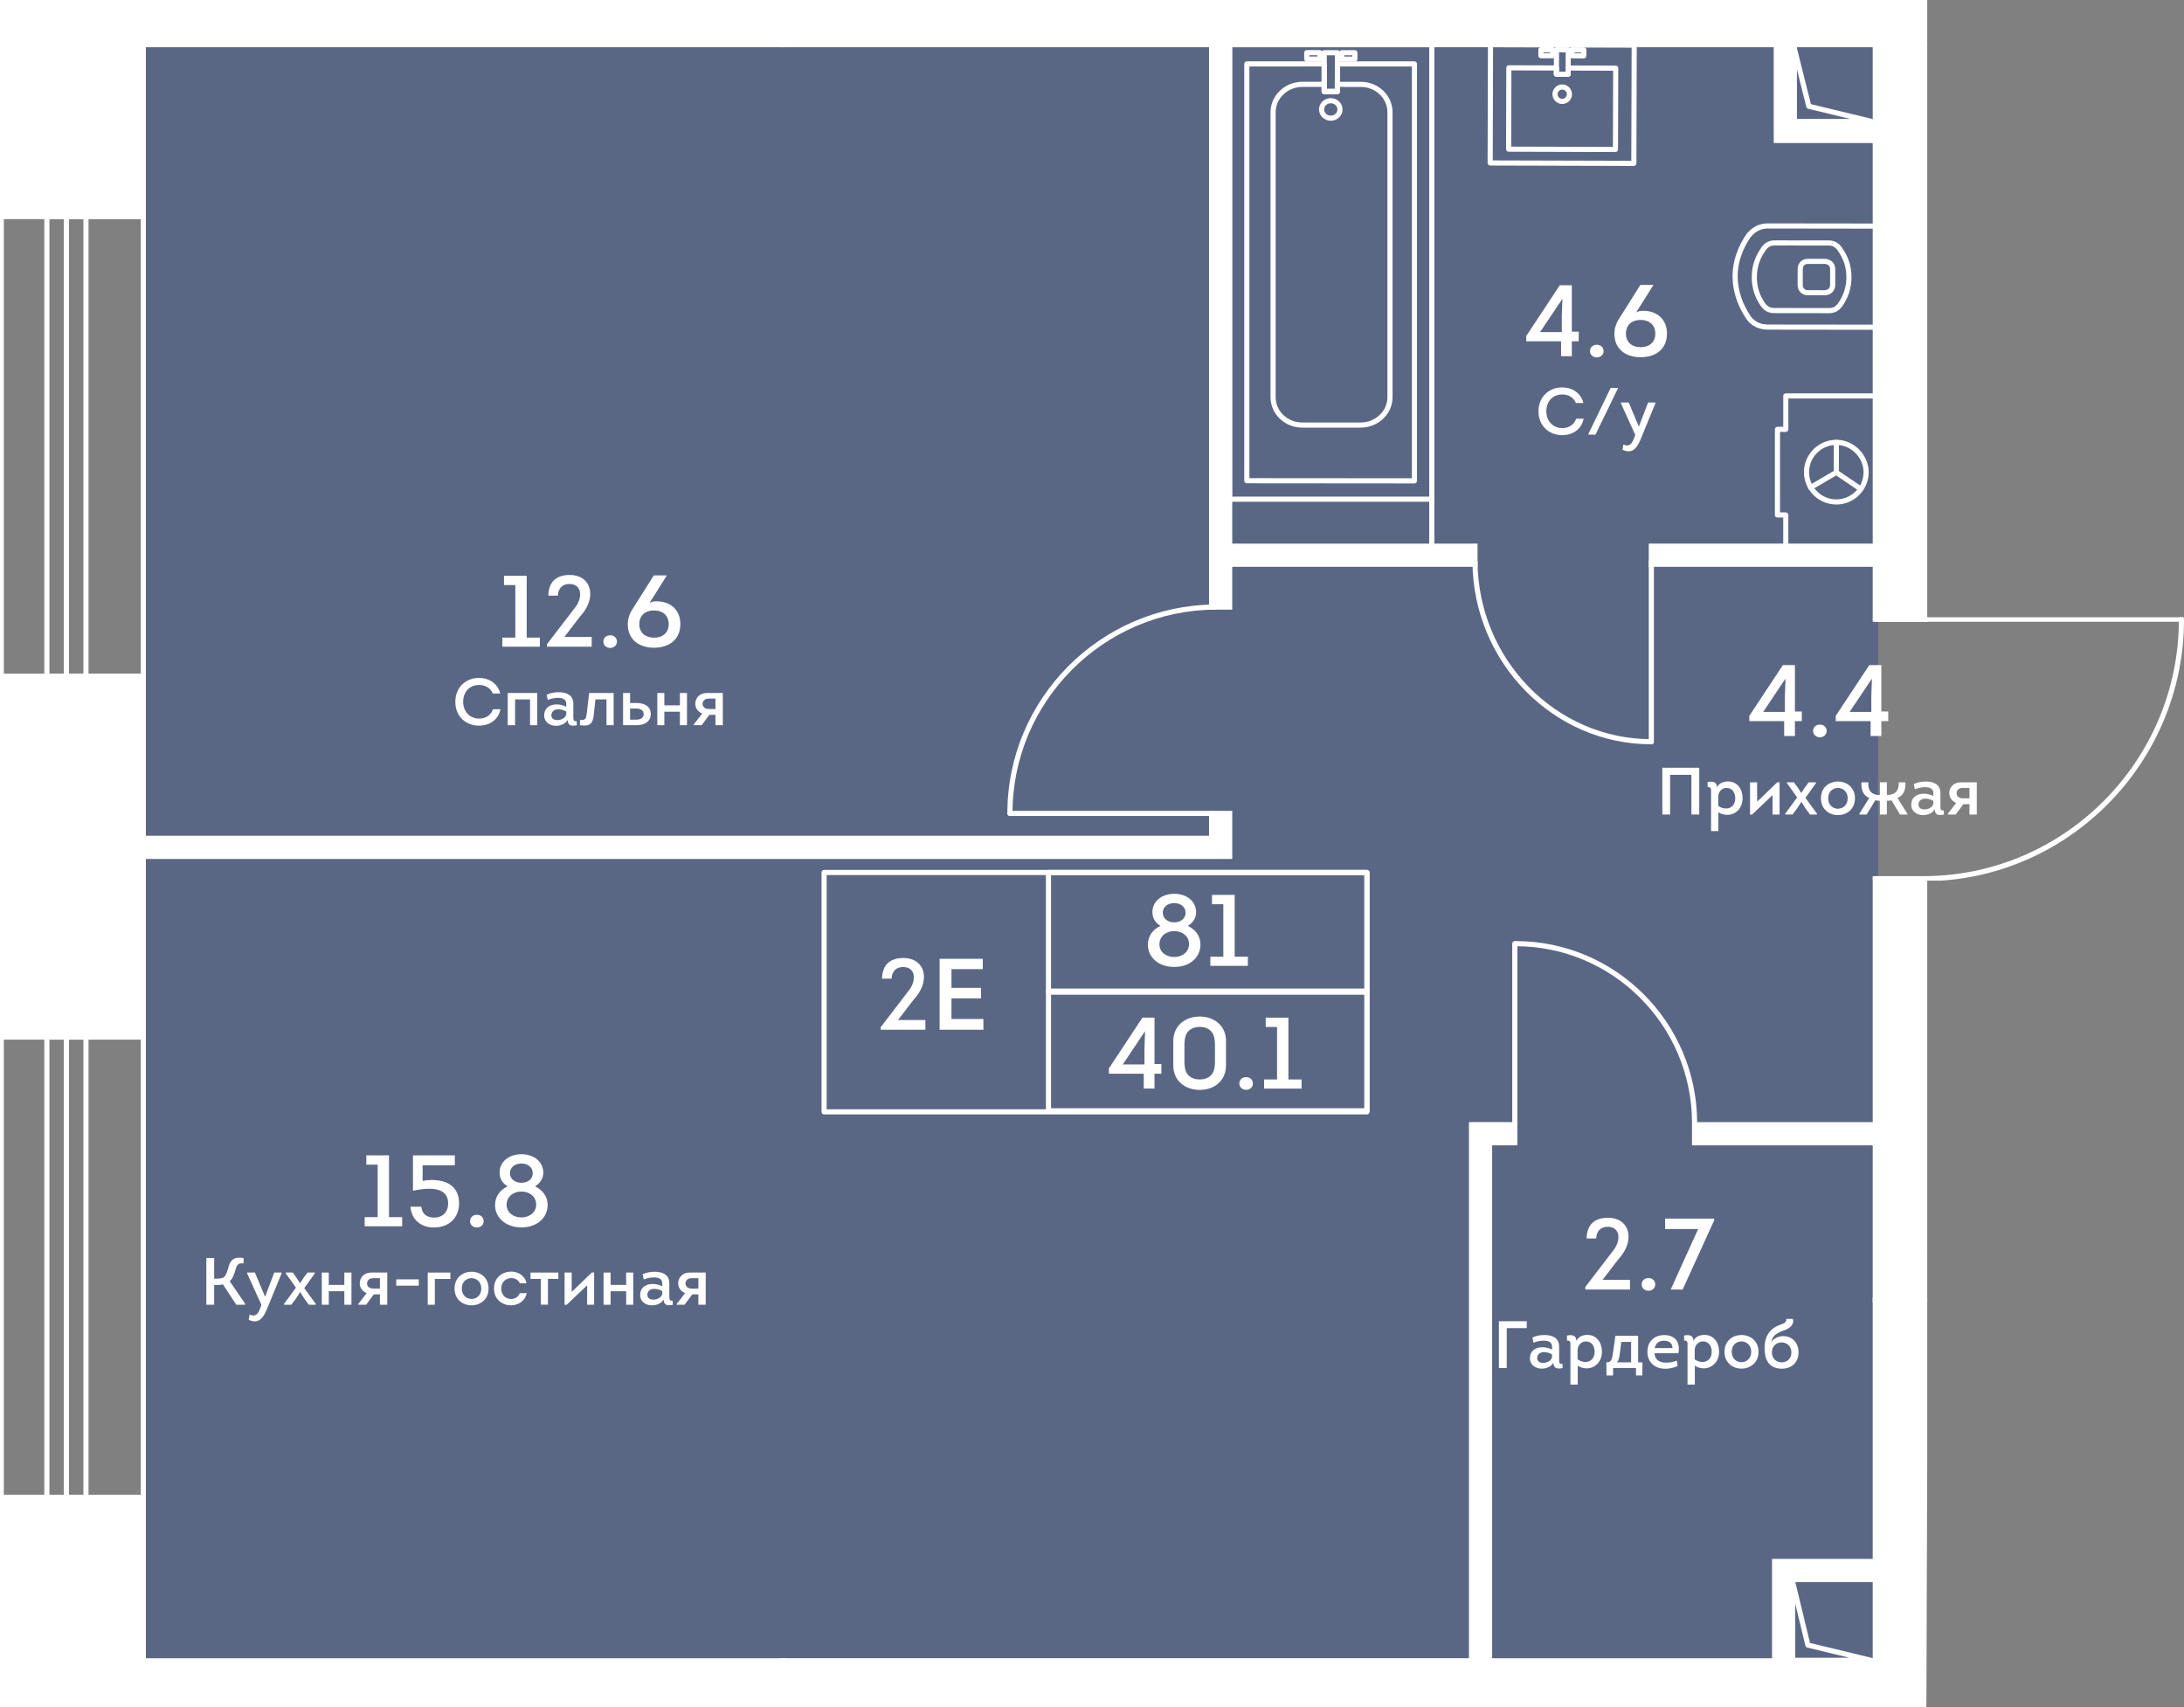<?xml version="1.0" encoding="UTF-8"?><svg xmlns="http://www.w3.org/2000/svg" xmlns:xlink="http://www.w3.org/1999/xlink" viewBox="0 0 639.712 500"><rect x="0" y="0" width="639.712" height="500" fill="#808080" stroke="none"/><defs><clipPath id="clippath"><polygon points="564.499 180.808 564.499 0 0 0 0 59.201 0 59.201 0 201.282 0 201.282 0 303.05 0 303.05 0 441.461 0 441.461 0 500 564.499 500 564.499 257.957 639.712 257.957 639.712 180.808 564.499 180.808" fill="none"/></clipPath><clipPath id="clippath-1"><rect x="-2.612" y="-2239.213" width="1820.99" height="3312.629" fill="none"/></clipPath><clipPath id="clippath-2"><rect x="-2.612" y="-2239.213" width="1820.99" height="3312.629" fill="none"/></clipPath><clipPath id="clippath-3"><rect x="-2.612" y="-2239.213" width="1820.99" height="3312.629" fill="none"/></clipPath><clipPath id="clippath-5"><rect x="-2.612" y="-2239.213" width="1820.99" height="3312.629" fill="none"/></clipPath><clipPath id="clippath-6"><rect x="-2.612" y="-2239.213" width="1820.99" height="3312.629" fill="none"/></clipPath><clipPath id="clippath-7"><rect x="-2.612" y="-2239.213" width="1820.99" height="3312.629" fill="none"/></clipPath><clipPath id="clippath-8"><rect x="-2.612" y="-2239.213" width="1820.99" height="3312.629" fill="none"/></clipPath><clipPath id="clippath-9"><rect x="-2.612" y="-2239.213" width="1820.99" height="3312.629" fill="none"/></clipPath><clipPath id="clippath-10"><rect x="-2.612" y="-2239.213" width="1820.99" height="3312.629" fill="none"/></clipPath></defs><g id="Layer_1"><polygon points="550.137 496.705 550.137 11.886 41.824 11.886 41.824 47.56 41.824 47.56 41.824 67.84 41.824 67.84 41.824 192.715 41.824 192.715 41.824 215.245 41.824 215.245 41.824 293.654 41.824 293.654 41.824 310.529 41.824 310.529 41.824 434.982 41.824 434.982 41.824 454.248 41.824 454.248 41.824 496.705 550.137 496.705" fill="#425788" opacity=".6"/></g><g id="_44"><g clip-path="url(#clippath)"><g clip-path="url(#clippath-1)"><g clip-path="url(#clippath-2)"><path d="m581.327,366.844c-.413,0-.753-.334-.753-.753v-75.049c0-.413.339-.753.753-.753s.753.339.753.753v75.049c0,.419-.339.753-.753.753" fill="#fff"/><path d="m657.213,366.844c-.413,0-.747-.329-.753-.747-.286-40.989-33.944-74.307-75.049-74.307h-.085c-.413,0-.747-.334-.747-.747,0-.445.398-.763.832-.753,41.927,0,76.258,33.987,76.555,75.797,0,.419-.334.758-.747.758h-.005Z" fill="#fff"/><path d="m616.709,515.448c-.413,0-.753-.334-.753-.753-.032-29.025,23.677-52.809,52.861-53.015h.005c.408,0,.747.334.747.747.005.413-.329.758-.742.758-28.358.196-51.399,23.306-51.367,51.51,0,.419-.334.753-.753.753" fill="#fff"/><path d="m638.969,182.125h-75.055c-.413,0-.747-.334-.747-.753,0-.413.334-.747.747-.747h75.055c.413,0,.753.334.753.747,0,.419-.339.753-.753.753" fill="#fff"/><path d="m563.916,258.127c-.413,0-.747-.329-.753-.747,0-.413.334-.753.747-.753,41.02-.286,74.355-34.045,74.307-75.251,0-.419.334-.753.753-.753.413,0,.747.334.747.753.053,42.027-33.95,76.459-75.797,76.751h-.005Z" fill="#fff"/><path d="m563.916,182.125h-14.629c-.413,0-.753-.334-.753-.753,0-.413.339-.747.753-.747h14.629c.413,0,.753.334.753.747,0,.419-.339.753-.753.753" fill="#fff"/><path d="m563.916,258.127h-14.629c-.413,0-.753-.334-.753-.753,0-.413.339-.747.753-.747h14.629c.413,0,.753.334.753.747,0,.419-.339.753-.753.753" fill="#fff"/><path d="m483.687,218.009c-.413,0-.753-.334-.753-.753v-52.793c0-.413.339-.747.753-.747s.753.334.753.747v52.793c0,.419-.339.753-.753.753" fill="#fff"/><path d="m483.628,218.009c-28.665,0-52.141-23.985-52.342-53.492,0-.413.329-.753.747-.758h.005c.408,0,.747.334.747.747.201,28.686,23.004,52.003,50.842,52.003h.058c.413,0,.753.334.753.747,0,.435-.297.753-.811.753" fill="#fff"/><path d="m355.925,239.012h-60.107c-.413,0-.747-.334-.747-.753,0-.413.334-.747.747-.747h60.107c.413,0,.753.334.753.747,0,.419-.339.753-.753.753" fill="#fff"/><path d="m295.819,239.012c-.413,0-.753-.334-.753-.753-.037-33.504,27.218-60.955,60.759-61.188h.005c.408,0,.747.334.747.747.005.413-.329.753-.742.758-32.72.228-59.307,27-59.264,59.683,0,.419-.334.753-.753.753" fill="#fff"/><path d="m443.701,329.956c-.413,0-.753-.334-.753-.753v-52.793c0-.413.339-.747.753-.747s.753.334.753.747v52.793c0,.419-.339.753-.753.753" fill="#fff"/><path d="m496.351,329.275c-.413,0-.747-.329-.753-.747-.196-28.331-23.327-51.367-51.579-51.367h-.064c-.413,0-.747-.334-.747-.747,0-.429.307-.694.811-.753,29.073,0,52.883,23.698,53.084,52.856,0,.419-.334.758-.747.758h-.005Z" fill="#fff"/><path d="m666.002,88.891c-41.699,0-75.839-33.896-76.12-75.6-.005-.413.329-.753.742-.753.392.016.753.329.758.742.281,40.883,33.748,74.111,74.62,74.111h.085c.413,0,.753.334.753.747,0,.44-.371.747-.838.753" fill="#fff"/><path d="m590.631,13.198c-.413,0-.753-.334-.753-.753V-2.178c0-.413.339-.753.753-.753s.753.339.753.753v14.624c0,.419-.339.753-.753.753" fill="#fff"/></g><g clip-path="url(#clippath-3)"><path d="m473.189,44.534h-.005l-31.299-.09c-.196,0-.387-.08-.53-.223-.138-.143-.217-.334-.217-.53l.069-23.826c0-.196.085-.387.223-.53.143-.138.329-.217.53-.217h.005l13.93.042c.413,0,.747.339.747.753l-.005,1.071,1.94.005.005-1.071c0-.196.08-.387.217-.53.143-.138.334-.217.53-.217h.005l13.924.042c.413,0,.753.339.747.753l-.069,23.82c0,.413-.334.747-.747.747m-30.547-1.59l29.799.085.064-22.315-12.424-.037-.005,1.065c0,.419-.334.753-.753.753l-3.44-.011c-.201,0-.392-.08-.535-.217-.138-.143-.217-.334-.217-.535l.005-1.071-12.43-.037-.064,22.32Z" fill="#fff"/><path d="m463.899,17.106h0l-3.445-.011c-.413,0-.747-.339-.747-.753l.005-1.76c0-.201.08-.392.223-.53.143-.138.329-.217.53-.217l3.445.011c.413,0,.747.339.747.753l-.005,1.76c0,.196-.08.387-.223.53-.138.138-.329.217-.53.217m-2.687-1.511l1.94.005v-.254l-1.94-.005v.254Z" fill="#fff"/><path d="m454.779,17.08h0l-3.445-.011c-.413,0-.747-.339-.747-.753l.005-1.76c0-.413.339-.747.753-.747l3.445.005c.196,0,.387.085.53.223.138.143.217.334.217.535l-.005,1.76c0,.196-.08.387-.223.53-.138.138-.329.217-.53.217m-2.687-1.511l1.94.005v-.254l-1.94-.005v.254Z" fill="#fff"/><path d="m457.587,30.459h-.011c-.763,0-1.479-.302-2.019-.848-.541-.541-.838-1.256-.832-2.025.005-1.574,1.288-2.857,2.862-2.857h.011c1.574.005,2.857,1.299,2.852,2.873,0,.763-.302,1.484-.843,2.019-.541.541-1.262.837-2.019.837m-1.362-2.868c0,.36.138.705.398.965.254.254.594.398.959.398h.005c.36,0,.7-.143.959-.392.254-.26.398-.599.403-.965,0-.747-.61-1.357-1.357-1.362h-.005c-.747,0-1.357.61-1.362,1.357" fill="#fff"/><path d="m478.571,48.603h-.005l-42.086-.117c-.196,0-.387-.08-.53-.223-.138-.143-.217-.334-.217-.53l.101-34.649c0-.419.339-.753.753-.753l42.086.122c.201,0,.392.08.53.217.143.143.217.334.217.535l-.101,34.649c0,.413-.334.747-.747.747m-41.333-1.617l40.586.111.095-33.144-40.586-.117-.095,33.149Z" fill="#fff"/><path d="m459.324,22.494h-.005l-3.44-.011c-.196,0-.387-.08-.53-.217-.138-.143-.217-.334-.217-.535l.021-7.161c0-.201.08-.392.223-.53s.329-.217.53-.217l3.445.011c.196,0,.387.08.53.217.138.143.217.334.217.535l-.026,7.161c0,.413-.334.747-.747.747m-2.687-1.511l1.94.005.016-5.656-1.94-.005-.016,5.655Z" fill="#fff"/><path d="m534.818,86.495l-5.311-.005c-.822,0-1.574-.297-2.11-.837-.557-.551-.859-1.331-.859-2.194l.005-4.627c0-.859.307-1.638.859-2.189.541-.541,1.293-.832,2.115-.832h.005l5.306.005c.117,0,.302.053.429.111,1.383.292,2.311,1.452,2.306,2.915l-.005,4.633c-.005,1.458-.922,2.613-2.3,2.91-.095.053-.244.111-.44.111m-5.301-9.186c-.429,0-.79.138-1.05.398-.276.27-.419.663-.419,1.124l-.005,4.633c0,.461.143.853.413,1.124.26.265.62.403,1.05.403l5.157.005c.037-.016.074-.032.122-.048.827-.148,1.267-.694,1.267-1.474l.005-4.633c0-.779-.435-1.331-1.171-1.458-.053-.011-.133-.037-.201-.069l-5.168-.005Zm7.288,6.164h.016-.016Z" fill="#fff"/><path d="m552.641,96.6h0l-34.882-.042c-2.497-.005-4.664-1.05-6.037-2.868-2.714-3.88-4.171-8.173-4.24-12.461v-.429c.005-4.219,1.474-8.539,4.256-12.493.074-.106.175-.185.286-.244,1.463-1.696,3.498-2.629,5.767-2.629h.005l34.882.043c.419,0,.753.339.753.753l-.037,29.619c0,.201-.08.392-.223.535-.138.138-.329.217-.53.217m-43.66-15.668c.005,4.076,1.373,8.184,3.954,11.878,1.071,1.415,2.804,2.242,4.733,2.247l34.225.037.032-28.114-34.13-.048h-.005c-1.892,0-3.588.811-4.765,2.279-.064.069-.133.133-.212.18-2.502,3.641-3.827,7.58-3.832,11.407v.133Z" fill="#fff"/><path d="m535.766,91.738h-.016l-16.113-.021c-1.542,0-2.762-.61-3.721-1.861-1.876-2.576-2.82-5.491-2.814-8.682.005-3.143.928-6.021,2.751-8.555.016-.058.026-.117.048-.154.032-.069.074-.138.127-.191.048-.058.101-.095.148-.133.928-1.161,2.12-1.733,3.626-1.733h.011l15.822.016c1.5.005,2.693.578,3.636,1.754.048.026.09.058.122.095.064.058.111.138.148.217.021.037.037.101.053.159,1.813,2.534,2.73,5.412,2.724,8.56-.005,3.196-.954,6.106-2.825,8.656-.975,1.262-2.194,1.871-3.726,1.871m-21.165-10.564c-.005,2.868.843,5.486,2.518,7.781.668.864,1.447,1.256,2.518,1.256l16.119.021h.011c1.071,0,1.85-.392,2.523-1.267,1.67-2.274,2.523-4.887,2.528-7.755.005-2.878-.848-5.497-2.523-7.792-.026-.037-.058-.101-.085-.164-.011-.005-.016-.016-.021-.021-.694-.912-1.479-1.304-2.56-1.309l-15.817-.016h-.011c-1.076,0-1.855.392-2.528,1.272-.005.011-.016.016-.021.026-.026.058-.058.127-.111.196-1.68,2.29-2.534,4.903-2.539,7.771m23.969-7.68h.005-.005Zm.933-.965c0,.005.005.005.011.011-.005-.005-.011-.005-.011-.011" fill="#fff"/><path d="m544.966,143.948c-.143,0-.291-.042-.424-.127l-7.087-4.829c-.344-.233-.435-.7-.201-1.039.233-.339.7-.435,1.044-.201l7.092,4.823c.344.233.429.705.196,1.044-.143.217-.382.329-.62.329" fill="#fff"/><path d="m537.875,139.123h0c-.419,0-.753-.334-.753-.753l.021-8.804c0-.413.334-.747.747-.747h.005c.413,0,.753.339.747.753l-.016,8.804c0,.413-.339.747-.753.747" fill="#fff"/><path d="m530.32,143.546c-.254,0-.509-.133-.647-.371-.212-.36-.09-.816.265-1.028l7.559-4.421c.35-.212.811-.095,1.023.265.212.36.09.816-.265,1.028l-7.553,4.421c-.122.074-.254.106-.382.106" fill="#fff"/><path d="m537.875,147.776h-.021c-5.226-.005-9.472-4.272-9.461-9.498.005-2.528.997-4.903,2.799-6.689,1.792-1.786,4.161-2.767,6.684-2.767h.021c2.502.005,4.882,1.028,6.7,2.883,1.76,1.797,2.767,4.209,2.761,6.615-.011,5.221-4.267,9.456-9.482,9.456m0-17.454c-4.394,0-7.967,3.567-7.977,7.961-.011,4.399,3.562,7.982,7.961,7.993h.016c4.394,0,7.967-3.567,7.977-7.961.005-2.014-.843-4.039-2.332-5.56-1.532-1.564-3.53-2.428-5.629-2.433h-.016Z" fill="#fff"/><path d="m552.672,161.142h0l-29.603-.005c-.196,0-.387-.074-.53-.217-.143-.143-.217-.334-.217-.53v-8.799h-1.691c-.201,0-.392-.08-.53-.223-.143-.138-.223-.329-.223-.53l.005-25.076c0-.413.339-.747.753-.747h1.691v-9.059c0-.196.074-.387.217-.53.143-.143.334-.217.53-.217h29.603c.201,0,.392.08.53.223.143.138.223.329.223.53l-.005,44.428c0,.413-.339.753-.753.753m-28.85-1.505h28.103l.005-42.928h-28.103v9.053c0,.419-.334.753-.753.753h-1.686l-.005,23.576h1.691c.196,0,.392.074.53.217.143.143.217.334.217.53v8.799Z" fill="#fff"/><path d="m419.384,146.964h-59.259c-.413,0-.753-.334-.753-.747V13.085c0-.413.339-.753.753-.753h59.259c.413,0,.747.339.747.753v133.132c0,.413-.334.747-.747.747m-58.507-1.5h57.754V13.838h-57.754v131.626Z" fill="#fff"/><path d="m389.8,35.368h-.005c-.949,0-1.829-.36-2.486-1.018-.62-.62-.959-1.436-.959-2.295s.344-1.675.965-2.295c.652-.652,1.537-1.012,2.481-1.012h.005c1.898,0,3.445,1.484,3.445,3.313-.005,1.829-1.548,3.308-3.445,3.308m-.005-5.12c-.546,0-1.05.207-1.421.578-.334.334-.519.774-.519,1.23,0,.461.18.896.519,1.235.371.371.875.578,1.421.578,1.071,0,1.945-.811,1.945-1.808s-.869-1.813-1.94-1.813h-.005Zm2.698,1.813h.016-.016Z" fill="#fff"/><path d="m396.861,18.066h0l-3.864-.005c-.413,0-.747-.334-.747-.747v-1.876c0-.202.074-.392.217-.53.143-.143.334-.223.53-.223h3.869c.196,0,.392.08.53.223.143.138.217.329.217.53v1.876c0,.419-.334.753-.753.753m-3.111-1.505h2.364v-.371l-2.364-.005v.376Z" fill="#fff"/><path d="m386.618,18.055h0l-3.864-.005c-.201,0-.392-.074-.53-.217-.143-.143-.223-.334-.223-.53l.005-1.876c0-.419.334-.753.747-.753l3.864.005c.201,0,.392.08.535.217.138.143.217.334.217.535v1.871c0,.419-.339.753-.753.753m-3.111-1.505h2.359v-.371h-2.359v.371Z" fill="#fff"/><path d="m398.505,125.261h-17.046c-2.491,0-4.829-.928-6.583-2.613-1.76-1.686-2.73-3.933-2.73-6.324V32.874c.005-4.924,4.214-8.926,9.387-8.926h.011l6.329.005c.196,0,.387.08.53.223.143.138.217.329.217.53v1.341l2.364.005v-1.346c0-.196.08-.387.223-.53.138-.143.329-.217.53-.217l6.843.005c2.486,0,4.823.922,6.578,2.597,1.76,1.68,2.73,3.922,2.73,6.313v83.482c0,2.39-.986,4.633-2.777,6.318-1.77,1.664-4.119,2.587-6.604,2.587m-16.972-99.813c-4.341,0-7.877,3.334-7.882,7.426v83.45c0,1.982.8,3.843,2.263,5.242,1.474,1.41,3.44,2.189,5.544,2.189h17.046c2.104,0,4.081-.774,5.571-2.179,1.489-1.394,2.306-3.255,2.306-5.221V32.874c.005-1.977-.8-3.832-2.263-5.226-1.468-1.405-3.44-2.184-5.539-2.184l-6.096-.005v1.341c0,.202-.074.392-.217.53-.143.143-.334.223-.53.223l-3.869-.005c-.196,0-.392-.074-.53-.217-.143-.138-.217-.334-.217-.53v-1.346l-5.576-.005h-.011Zm-8.634,90.876h.016-.016Z" fill="#fff"/><path d="m414.302,141.603h0l-49.098-.042c-.413,0-.747-.334-.747-.747V18.722c0-.413.334-.753.747-.753h22.67c.201,0,.392.074.53.217.143.143.223.334.223.53l-.005,7.33,2.364.005.005-7.331c0-.413.334-.747.747-.747l22.564-.005c.201,0,.392.08.53.223.143.138.223.329.223.53v122.128c0,.202-.08.392-.223.535-.138.138-.329.217-.53.217m-48.346-1.542l47.593.037V19.475h-21.059l-.005,7.325c0,.202-.08.392-.223.53-.138.143-.329.223-.53.223l-3.864-.005c-.201,0-.392-.074-.53-.217-.143-.138-.223-.334-.223-.53l.005-7.33-21.165.005v120.585Z" fill="#fff"/><path d="m391.732,27.554h0l-3.864-.005c-.201,0-.392-.074-.53-.217-.143-.143-.223-.334-.223-.53l.011-11.37c0-.419.339-.753.753-.753h3.864c.196,0,.392.08.53.223.143.138.217.329.217.53l-.005,11.37c0,.413-.339.753-.753.753m-3.111-1.505h2.359l.011-9.864-2.364-.005-.005,9.87Z" fill="#fff"/><path d="m419.383,163.374c-.413,0-.753-.334-.753-.753v-16.405c0-.413.339-.753.753-.753s.753.339.753.753v16.405c0,.419-.339.753-.753.753" fill="#fff"/></g><g clip-path="url(#clippath-5)"><path d="m41.986,198.925H.372c-.419,0-.753-.334-.753-.747V63.333c0-.413.334-.753.753-.753h41.614c.413,0,.747.339.747.753v134.844c0,.413-.334.747-.747.747m-40.867-1.5h40.114V64.081H1.119v133.344Z" fill="#fff"/><path d="m19.454,198.925h-5.724c-.419,0-.753-.334-.753-.747V63.333c0-.413.334-.753.753-.753h5.724c.413,0,.747.339.747.753v134.844c0,.413-.334.747-.747.747m-4.977-1.5h4.224V64.081h-4.224v133.344Z" fill="#fff"/><path d="m25.178,198.925h-5.724c-.413,0-.753-.334-.753-.747V63.333c0-.413.339-.753.753-.753h5.724c.413,0,.747.339.747.753v134.844c0,.413-.334.747-.747.747m-4.977-1.5h4.224V64.081h-4.224v133.344Z" fill="#fff"/><path d="m41.986,439.359H.372c-.419,0-.753-.339-.753-.753v-134.844c0-.413.334-.753.753-.753h41.614c.413,0,.747.339.747.753v134.844c0,.413-.334.753-.747.753m-40.867-1.5h40.114v-133.344H1.119v133.344Z" fill="#fff"/><path d="m19.454,439.359h-5.724c-.419,0-.753-.339-.753-.753v-134.844c0-.413.334-.753.753-.753h5.724c.413,0,.747.339.747.753v134.844c0,.413-.334.753-.747.753m-4.977-1.5h4.224v-133.344h-4.224v133.344Z" fill="#fff"/><path d="m25.178,439.359h-5.724c-.413,0-.753-.339-.753-.753v-134.844c0-.413.339-.753.753-.753h5.724c.413,0,.747.339.747.753v134.844c0,.413-.334.753-.747.753m-4.977-1.5h4.224v-133.344h-4.224v133.344Z" fill="#fff"/><path d="m547.988,487.061h-22.898c-.413,0-.747-.334-.747-.747v-22.903c0-.382.286-.7.663-.742.376-.069.726.201.816.567l4.346,18.006,17.995,4.341c.371.09.62.44.572.816-.042.376-.366.663-.747.663m-22.145-1.5h15.832l-12.308-2.974c-.276-.064-.488-.276-.551-.551l-2.974-12.308v15.832Z" fill="#fff"/><path d="m548.262,36.333h-22.903c-.413,0-.747-.334-.747-.747V13.324c0-.382.281-.7.657-.747.36-.074.732.191.822.567l4.341,17.364,18.006,4.346c.371.09.615.44.567.816-.042.376-.366.663-.742.663m-22.151-1.5h15.832l-12.302-2.974c-.276-.064-.488-.276-.556-.546l-2.974-11.889v15.408Z" fill="#fff"/></g><rect x="229.352" y="-2.18" width="319.936" height="15.265" fill="#fff"/><rect x="229.347" y="486.459" width="334.152" height="15.265" fill="#fff"/><rect x="540.876" y="-150.482" width="5.301" height="150.787" fill="#fff"/><polygon points="558.453 41.14 520.284 41.14 520.284 10.418 525.585 10.418 525.585 35.839 558.453 35.839 558.453 41.14" fill="#fff"/><rect x="357.199" y="159.971" width="74.837" height="5.301" fill="#fff"/><rect x="483.689" y="159.971" width="68.673" height="5.301" fill="#fff"/><polygon points="360.188 250.85 31.813 250.85 31.813 245.549 354.887 245.549 354.887 238.261 360.188 238.261 360.188 250.85" fill="#fff"/><rect x="354.888" y="8.389" width="5.301" height="169.435" fill="#fff"/><polygon points="436.312 490.038 431.011 490.038 431.011 329.434 443.7 329.434 443.7 334.735 436.312 334.735 436.312 490.038" fill="#fff"/><rect x="496.347" y="329.433" width="57.033" height="5.301" fill="#fff"/><rect x="368.304" y="497.489" width="5.301" height="149.42" fill="#fff"/><rect x="558.198" y="489.469" width="5.301" height="177.481" fill="#fff"/><g clip-path="url(#clippath-6)"><polygon points="525.092 488.196 519.791 488.196 519.791 457.373 551.679 457.373 551.679 462.674 525.092 462.674 525.092 488.196" fill="#fff"/><polygon points="560.151 528.979 513.65 528.979 513.65 496.667 518.95 496.667 518.95 523.678 560.151 523.678 560.151 528.979" fill="#fff"/><polygon points="549.286 489.471 549.286 380.727 563.915 380.727 563.502 489.471 549.286 489.471" fill="#fff"/><path d="m360.936,178.576h-6.801V13.838h-125.536V-2.933h281.126v-27.594h30.403v-120.707h6.801V-2.933h3.106V13.838h-23.698v21.25h32.868v6.806h-39.669V13.838h-158.6v145.386h71.853v6.801h-71.853v12.552Zm-5.301-1.505h3.8v-12.546h71.848v-3.8h-71.848V12.332h161.601v28.055h36.663v-3.795h-32.863V12.332h23.698V-1.428h-3.106v-148.307h-3.8V-29.027h-30.403V-1.428H230.099v13.76h125.536v164.738ZM541.629-1.428h-26.603v-23.799h26.603V-1.428Zm-25.103-1.505h23.598v-20.794h-23.598V-2.933Z" fill="#fff"/><path d="m553.115,166.025h-70.178v-6.801h70.178v6.801Zm-68.678-1.5h67.173v-3.8h-67.173v3.8Z" fill="#fff"/><path d="m360.938,251.6H31.063v-6.801h323.074v-7.288h6.801v14.089Zm-328.374-1.5h326.874v-11.088h-3.8v7.288H32.563v3.8Z" fill="#fff"/><path d="m554.127,335.486h-58.528v-6.801h58.528v6.801Zm-57.028-1.505h55.528v-3.8h-55.528v3.8Z" fill="#fff"/><path d="m274.369,667.936h-6.801v-25.485h99.983v-139.975h-138.952v-16.765h201.661v-157.031h14.189v6.806h-7.389v150.226h81.982v-29.089h29.492v-76.645h16.135l-.419,121.746v165.979h-6.801v-18.451h-69.998v-6.801h69.998v-112.72h-44.556v-27.255h-138.538v139.975h62.461v6.801h-162.448v18.684Zm-5.301-1.5h3.8v-18.684h162.449v-3.8h-62.466v-142.975h141.549v27.25h44.55v115.725h-69.998v3.8h69.998v18.451h3.8v-176.733l.413-107.992h-13.129v76.645h-29.492v29.089h-84.982v-153.231h7.389v-3.795h-11.189v157.026h-201.661v13.765h138.957v142.975h-99.988v22.485Zm289.882-142.005h-40.75v-23.455h40.75v23.455Zm-39.25-1.505h37.75v-20.449h-37.75v20.449Zm30.334-35.715h-25.697v-25.288h25.697v25.288Zm-24.191-1.5h22.691v-22.288h-22.691v22.288Z" fill="#fff"/></g><rect x="19.454" y="198.177" width="22.532" height="101.769" fill="#fff"/><path d="m42.733,300.699h-24.032v-103.269h24.032v103.269Zm-22.532-1.505h21.032v-100.269h-21.032v100.269Z" fill="#fff"/><polygon points="41.984 438.606 19.452 438.606 19.452 540.375 41.984 540.375 41.984 501.724 229.35 501.724 229.35 486.459 41.984 486.459 41.984 438.606" fill="#fff"/><path d="m42.734,541.127h-24.032v-103.269h24.032v47.853h187.366v16.765H42.734v38.651Zm-22.532-1.5h21.032v-38.651h187.366v-13.765H41.234v-47.853h-21.032v100.269Z" fill="#fff"/><g clip-path="url(#clippath-7)"><polygon points="41.984 -42.252 19.452 -42.252 19.452 63.334 41.984 63.334 41.984 13.085 229.35 13.085 229.35 -2.18 41.984 -2.18 41.984 -42.252" fill="#fff"/><path d="m42.734,64.082h-24.032V-43.003h24.032V-2.931h187.366V13.834H42.734v50.248Zm-22.532-1.5h21.032V12.334h187.366V-1.431H41.234v-40.072h-21.032V62.582Z" fill="#fff"/><polygon points="563.915 257.377 549.286 257.377 549.286 380.724 581.327 380.724 581.327 366.095 563.915 366.095 563.915 257.377" fill="#fff"/><path d="m582.077,381.476h-33.541v-124.847h16.129v108.713h17.412v16.135Zm-32.041-1.5h30.541v-13.134h-17.412v-108.712h-13.129v121.847Z" fill="#fff"/><polygon points="590.629 -2.18 549.286 -2.18 549.286 181.375 563.915 181.375 563.915 13.085 590.629 13.085 590.629 -2.18" fill="#fff"/><path d="m564.665,182.124h-16.129V-2.931h42.844V13.834h-26.714v168.29Zm-14.629-1.5h13.129V12.334h26.714V-1.431h-39.844v182.055Z" fill="#fff"/><rect x=".372" y="-42.252" width="41.614" height="105.585" fill="#fff"/><path d="m42.733,64.086H-.381V-42.999h43.114v107.085Zm-41.614-1.505h40.114V-41.504H1.119V62.581Z" fill="#fff"/><rect x=".372" y="198.177" width="41.614" height="105.585" fill="#fff"/><path d="m42.733,304.51H-.381v-107.085h43.114v107.085Zm-41.614-1.5h40.114v-104.085H1.119v104.085Z" fill="#fff"/><rect x=".372" y="438.606" width="41.614" height="105.585" fill="#fff"/><path d="m42.733,544.944H-.381v-107.085h43.114v107.085Zm-41.614-1.5h40.114v-104.085H1.119v104.085Z" fill="#fff"/><rect x="-2.612" y="33.047" width="7.537" height="24.138" fill="#fff"/><rect x="-2.612" y="205.969" width="7.537" height="24.138" fill="#fff"/><rect x="-2.612" y="272.537" width="7.537" height="24.138" fill="#fff"/><rect x="-2.612" y="446.324" width="7.537" height="24.138" fill="#fff"/><rect x=".372" y="-42.252" width="41.614" height="105.585" fill="#fff"/><path d="m41.986,64.086H.372c-.419,0-.753-.339-.753-.753V-42.252c0-.413.334-.753.753-.753h41.614c.413,0,.747.339.747.753V63.333c0,.413-.334.753-.747.753m-40.867-1.505h40.114V-41.504H1.119V62.581Z" fill="#fff"/><rect x=".372" y="198.177" width="41.614" height="105.585" fill="#fff"/><path d="m41.986,304.51H.372c-.419,0-.753-.334-.753-.747v-105.585c0-.413.334-.753.753-.753h41.614c.413,0,.747.339.747.753v105.585c0,.413-.334.747-.747.747m-40.867-1.5h40.114v-104.085H1.119v104.085Z" fill="#fff"/><rect x=".372" y="438.606" width="41.614" height="105.585" fill="#fff"/><path d="m41.986,544.944H.372c-.419,0-.753-.339-.753-.753v-105.585c0-.413.334-.747.753-.747h41.614c.413,0,.747.334.747.747v105.585c0,.413-.334.753-.747.753m-40.867-1.5h40.114v-104.085H1.119v104.085Z" fill="#fff"/></g><g clip-path="url(#clippath-8)"><path d="m525.745,215.594h-3.148v-4.362h-10.209v-1.542l9.827-14.873h3.53v13.596h2.019v2.82h-2.019v4.362Zm-2.82-16.739l-6.472,9.673h6.355v-4.601l.175-5.072h-.058Z" fill="#fff"/><path d="m531.068,214.109c0-1.161.89-1.871,1.988-1.871s1.988.71,1.988,1.871c0,1.097-.89,1.845-1.988,1.845s-1.988-.747-1.988-1.845" fill="#fff"/><path d="m551.062,215.594h-3.148v-4.362h-10.209v-1.542l9.827-14.873h3.53v13.596h2.019v2.82h-2.019v4.362Zm-2.82-16.739l-6.472,9.673h6.355v-4.601l.175-5.072h-.058Z" fill="#fff"/></g><g clip-path="url(#clippath-9)"><polygon points="497.72 224.88 497.72 238.582 495.43 238.582 495.43 226.958 489.186 226.958 489.186 238.582 486.918 238.582 486.918 224.88 497.72 224.88" fill="#fff"/><path d="m506.158,228.895c2.777,0,4.267,2.332,4.267,4.913,0,3.032-2.189,4.993-4.717,4.871-.779-.037-1.606-.276-2.39-.747v5.507h-2.131v-11.274c0-1.097.101-1.627-.997-1.627l-.021-1.463c1.564-.318,2.762-.064,2.762,1.601.546-1.314,1.876-1.781,3.228-1.781m-2.878,7.161c.784.551,1.648.806,2.412.769,1.426-.058,2.581-1.097,2.581-3.016,0-1.569-.843-3.016-2.544-3.016-1.468,0-2.449,1.214-2.449,2.624v2.64Z" fill="#fff"/><polygon points="513.186 238.603 512.598 238.603 512.598 229.152 514.676 229.152 514.676 234.823 520.586 229.131 521.248 229.131 521.248 238.582 519.192 238.582 519.192 232.889 513.186 238.603" fill="#fff"/><polygon points="527.613 234.902 526.457 236.704 525.053 238.581 522.895 238.581 522.895 238.347 526.399 233.572 523.425 229.384 523.425 229.151 525.461 229.151 526.537 230.635 527.576 232.241 527.634 232.241 528.652 230.678 529.765 229.151 531.917 229.151 531.917 229.384 528.826 233.709 532.213 238.347 532.213 238.581 530.157 238.581 528.768 236.667 527.671 234.902 527.613 234.902" fill="#fff"/><path d="m538.347,238.755c-2.486,0-4.972-1.638-4.972-4.929,0-3.244,2.428-4.871,4.892-4.913,2.523-.037,5.067,1.606,5.067,4.913,0,3.292-2.507,4.929-4.988,4.929m.037-1.876c1.41-.016,2.82-1.034,2.82-3.053,0-2.057-1.489-3.069-2.937-3.032-1.41.037-2.777,1.039-2.777,3.032,0,2.057,1.447,3.074,2.894,3.053" fill="#fff"/><path d="m556.16,229.151h1.94c.095,2.014-.355,3.737-2.311,4.596l2.894,4.601v.233h-2.152l-2.502-4.166c-.313.08-.668.138-1.352.138v4.028h-2.041v-4.028c-.721,0-1.034-.058-1.346-.138l-2.523,4.166h-2.136v-.233l2.878-4.601c-1.94-.859-2.369-2.581-2.274-4.596h1.998c-.095,2.152.668,3.716,3.403,3.716v-3.737h2.041v3.737c2.698,0,3.583-1.564,3.482-3.716" fill="#fff"/><path d="m563.223,238.758c-1.723,0-3.387-1.092-3.387-2.937-.058-2.247,1.59-3.329,3.663-3.329.922,0,1.956.239,2.799.705v-.938c0-2.481-4.246-1.659-5.422-1.076l-.313-1.526c.959-.493,2.232-.742,3.482-.742,2.29,0,4.325.8,4.325,3.403v3.721c0,.88-.037,1.452.981,1.352l.037,1.214c-1.484.254-2.64.254-2.698-1.606-.625,1.251-2.136,1.76-3.466,1.76m3.074-4.187c-.705-.408-1.606-.663-2.449-.647-1.034.021-1.919.625-1.919,1.781,0,.944.864,1.373,1.723,1.373,1.118,0,2.428-.53,2.645-1.728v-.779Z" fill="#fff"/><path d="m572.995,235.161c-1.177-.413-2.035-1.548-2.035-2.841,0-1.717,1.288-3.154,3.329-3.17h4.733v9.435h-2.152v-3.037h-1.781l-2.269,3.037h-2.29v-.233l2.465-3.191Zm3.875-1.315v-3.053h-1.977c-1.076,0-1.797.647-1.797,1.569,0,.88.742,1.484,1.797,1.484h1.977Z" fill="#fff"/><path d="m460.401,104.336h-3.148v-4.362h-10.209v-1.542l9.827-14.873h3.53v13.596h2.019v2.82h-2.019v4.362Zm-2.82-16.739l-6.472,9.673h6.355v-4.596l.175-5.078h-.058Z" fill="#fff"/><path d="m465.723,102.854c0-1.161.89-1.871,1.988-1.871s1.988.71,1.988,1.871c0,1.097-.89,1.839-1.988,1.839s-1.988-.742-1.988-1.839" fill="#fff"/><path d="m484.322,83.442l-5.078,8.073c.599-.329,1.219-.477,1.871-.477,4.097-.085,7.156,2.375,7.156,6.679,0,4.633-3.413,6.917-7.718,6.917-4.272,0-7.686-2.284-7.686-6.917,0-1.511.53-3.085,1.336-4.304l6.292-9.97h3.827Zm.535,14.274c0-2.581-1.813-4.007-4.304-4.007-2.523,0-4.304,1.426-4.304,4.007s1.813,3.975,4.304,3.975c2.523,0,4.304-1.394,4.304-3.975" fill="#fff"/><path d="m457.604,113.47c2.682,0,5.46,1.49,6.186,4.58h-2.194c-.684-1.707-2.21-2.486-4.007-2.507-2.804,0-4.659,2.035-4.659,4.956,0,2.719,1.855,4.892,4.659,4.892,1.876,0,3.461-.922,4.071-2.74h2.21c-.689,3.345-3.504,4.813-6.281,4.813-3.721,0-6.949-2.566-6.949-6.965,0-4.426,3.228-7.028,6.965-7.028" fill="#fff"/><polygon points="471.774 113.625 473.969 113.625 467.333 127.306 465.159 127.306 471.774 113.625" fill="#fff"/><path d="m480.784,128.129c-1.134,2.799-2.406,5.051-5.523,3.62l.239-1.542c1.68.742,2.465-.101,3.032-1.664l.451-1.155-4.209-9.26v-.233h2.29l2.942,7.007h.053l2.682-7.007h2.136v.233l-4.092,10.002Z" fill="#fff"/><path d="m467.519,362.755h-2.788c.09-3.949,2.194-6.027,6.26-6.058,6.117,0,7.839,5.968,3.949,11.073-1.097,1.251-2.433,3.117-5.523,7.097h8.02v2.846h-13.092v-.737l8.163-10.659c2.226-2.703,2.343-6.976-1.633-6.976-2.019,0-3.239,1.277-3.355,3.413" fill="#fff"/><path d="m480.858,376.233c0-1.161.89-1.876,1.988-1.876s1.988.716,1.988,1.876c0,1.097-.89,1.839-1.988,1.839s-1.988-.742-1.988-1.839" fill="#fff"/><polygon points="502.099 357.444 492.865 377.713 489.367 377.713 497.408 359.993 487.735 359.993 487.735 356.935 502.099 356.935 502.099 357.444" fill="#fff"/><polygon points="441.333 389.019 441.333 400.706 439.043 400.706 439.043 387.005 447.2 387.005 447.2 389.019 441.333 389.019" fill="#fff"/><path d="m451.533,400.883c-1.723,0-3.387-1.097-3.387-2.937-.058-2.247,1.59-3.329,3.663-3.329.922,0,1.956.233,2.799.705v-.944c0-2.481-4.246-1.659-5.422-1.076l-.313-1.526c.959-.488,2.232-.737,3.482-.737,2.29,0,4.325.8,4.325,3.403v3.716c0,.88-.037,1.452.981,1.352l.037,1.219c-1.484.254-2.64.254-2.698-1.611-.625,1.251-2.136,1.765-3.466,1.765m3.074-4.187c-.705-.413-1.606-.668-2.449-.647-1.034.021-1.919.625-1.919,1.781,0,.938.864,1.373,1.723,1.373,1.118,0,2.428-.535,2.645-1.728v-.779Z" fill="#fff"/><path d="m464.965,391.014c2.777,0,4.267,2.332,4.267,4.913,0,3.032-2.189,4.993-4.717,4.876-.779-.042-1.606-.276-2.39-.747v5.502h-2.131v-11.274c0-1.092.101-1.622-.997-1.622l-.021-1.468c1.564-.313,2.762-.058,2.762,1.601.546-1.309,1.876-1.781,3.228-1.781m-2.878,7.166c.784.551,1.648.8,2.412.763,1.426-.058,2.581-1.092,2.581-3.016,0-1.564-.843-3.011-2.544-3.011-1.468,0-2.449,1.208-2.449,2.618v2.645Z" fill="#fff"/><path d="m470.565,402.878l-.058-3.837h.233c1.394,0,1.505-1.352,1.744-3.011l.684-4.76h6.657v7.771h1.267l-.053,3.837h-1.839v-2.173h-6.716v2.173h-1.919Zm7.203-9.827h-2.878l-.451,3.583c-.212,1.426-.371,2.019-.88,2.406h4.209v-5.989Z" fill="#fff"/><path d="m491.611,396.378h-6.97c0,1.723,1.352,2.74,3.074,2.74,1.171.058,2.306-.095,3.424-.588l.276,1.585c-1.103.493-2.369.806-3.562.806-3.117.058-5.407-1.94-5.306-5.126.058-3.154,2.327-4.739,4.892-4.739,3.308,0,4.797,2.189,4.171,5.322m-6.933-1.505h5.205c.064-1.431-1.113-2.173-2.465-2.173-1.41,0-2.443.689-2.74,2.173" fill="#fff"/><path d="m499.265,391.014c2.777,0,4.267,2.332,4.267,4.913,0,3.032-2.189,4.993-4.717,4.876-.779-.042-1.606-.276-2.385-.747v5.502h-2.136v-11.274c0-1.092.101-1.622-.997-1.622l-.021-1.468c1.564-.313,2.762-.058,2.762,1.601.546-1.309,1.876-1.781,3.228-1.781m-2.878,7.166c.784.551,1.648.8,2.412.763,1.426-.058,2.581-1.092,2.581-3.016,0-1.564-.843-3.011-2.544-3.011-1.468,0-2.449,1.208-2.449,2.618v2.645Z" fill="#fff"/><path d="m510.093,400.88c-2.491,0-4.972-1.643-4.972-4.929,0-3.249,2.428-4.876,4.892-4.913,2.523-.042,5.067,1.606,5.067,4.913,0,3.286-2.507,4.929-4.988,4.929m.037-1.876c1.41-.021,2.82-1.039,2.82-3.053,0-2.057-1.489-3.074-2.937-3.032-1.41.032-2.777,1.034-2.777,3.032,0,2.057,1.447,3.074,2.894,3.053" fill="#fff"/><path d="m526.807,396.125c0,2.64-1.701,4.781-4.913,4.781-3.09,0-4.596-1.924-4.908-4.293-.514-3.869.488-7.177,4.442-8.571.763-.254,2.131-.763,1.744-1.717h1.956c.525,1.521-.822,2.677-2.136,3.186-2.327.901-3.774,1.389-4.166,3.641.567-1.002,1.977-1.76,3.366-1.781,2.958-.101,4.617,2.194,4.617,4.755m-4.929,2.915c1.744,0,2.857-1.251,2.836-2.936-.016-1.622-1.155-2.894-2.873-2.894-1.728,0-2.862,1.309-2.841,2.894,0,1.845,1.272,2.936,2.878,2.936" fill="#fff"/><polygon points="147.623 171.382 147.623 168.652 154.27 168.652 154.27 186.758 158.129 186.758 158.129 189.43 147.146 189.43 147.146 186.758 150.946 186.758 150.946 171.382 147.623 171.382" fill="#fff"/><path d="m163.395,174.469h-2.788c.09-3.949,2.194-6.027,6.26-6.058,6.117,0,7.839,5.968,3.949,11.073-1.097,1.251-2.433,3.117-5.523,7.097h8.02v2.846h-13.092v-.742l8.163-10.654c2.226-2.703,2.343-6.976-1.633-6.976-2.019,0-3.239,1.277-3.355,3.413" fill="#fff"/><path d="m176.734,187.946c0-1.161.89-1.871,1.988-1.871s1.988.71,1.988,1.871c0,1.097-.89,1.839-1.988,1.839s-1.988-.742-1.988-1.839" fill="#fff"/><path d="m195.333,168.534l-5.078,8.073c.599-.329,1.219-.477,1.871-.477,4.097-.085,7.156,2.375,7.156,6.679,0,4.633-3.413,6.917-7.718,6.917-4.272,0-7.686-2.284-7.686-6.917,0-1.511.53-3.085,1.336-4.304l6.292-9.97h3.827Zm.535,14.274c0-2.581-1.813-4.007-4.304-4.007-2.523,0-4.304,1.426-4.304,4.007s1.813,3.975,4.304,3.975c2.523,0,4.304-1.394,4.304-3.975" fill="#fff"/><path d="m140.338,198.562c2.682,0,5.46,1.49,6.186,4.58h-2.194c-.684-1.707-2.21-2.486-4.007-2.507-2.804,0-4.659,2.035-4.659,4.956,0,2.719,1.855,4.892,4.659,4.892,1.876,0,3.461-.922,4.071-2.74h2.21c-.689,3.345-3.504,4.813-6.281,4.813-3.721,0-6.949-2.566-6.949-6.965,0-4.426,3.228-7.028,6.965-7.028" fill="#fff"/><polygon points="157.368 202.985 157.368 212.42 155.253 212.42 155.253 204.862 150.869 204.862 150.869 212.42 148.717 212.42 148.717 202.985 157.368 202.985" fill="#fff"/><path d="m162.79,212.594c-1.723,0-3.387-1.097-3.387-2.937-.058-2.247,1.59-3.329,3.663-3.329.922,0,1.956.239,2.799.705v-.938c0-2.486-4.246-1.664-5.422-1.076l-.313-1.526c.959-.493,2.232-.742,3.482-.742,2.29,0,4.325.8,4.325,3.403v3.721c0,.88-.037,1.447.981,1.352l.037,1.214c-1.484.254-2.64.254-2.698-1.606-.625,1.251-2.136,1.76-3.466,1.76m3.074-4.187c-.705-.413-1.606-.663-2.449-.647-1.034.021-1.919.625-1.919,1.781,0,.938.864,1.373,1.723,1.373,1.118,0,2.428-.53,2.645-1.728v-.779Z" fill="#fff"/><path d="m174.402,204.864l-.451,4.209c-.276,2.937-1.076,3.774-4.092,3.345l.037-1.564c1.648.233,1.802-.472,1.961-1.861l.705-6.005h7.182v9.43h-2.094v-7.553h-3.249Z" fill="#fff"/><path d="m182.506,212.416v-9.43h2.057v2.931h1.898c2.152,0,4.15.843,4.15,3.255,0,2.364-2.035,3.244-4.171,3.244h-3.933Zm2.057-4.871v3.249h1.861c1.155,0,2.115-.509,2.115-1.622,0-1.118-.959-1.627-2.115-1.627h-1.861Z" fill="#fff"/><polygon points="201.226 202.985 201.226 212.42 199.148 212.42 199.148 208.466 194.589 208.466 194.589 212.42 192.533 212.42 192.533 202.985 194.589 202.985 194.589 206.606 199.148 206.606 199.148 202.985 201.226 202.985" fill="#fff"/><path d="m205.69,208.997c-1.177-.413-2.035-1.548-2.035-2.841,0-1.723,1.293-3.154,3.329-3.17h4.733v9.435h-2.152v-3.037h-1.781l-2.269,3.037h-2.29v-.238l2.465-3.186Zm3.875-1.315v-3.053h-1.977c-1.076,0-1.797.647-1.797,1.564,0,.88.742,1.489,1.797,1.489h1.977Z" fill="#fff"/><polygon points="107.298 341.139 107.298 338.409 113.945 338.409 113.945 356.515 117.803 356.515 117.803 359.187 106.821 359.187 106.821 356.515 110.621 356.515 110.621 341.139 107.298 341.139" fill="#fff"/><path d="m123.784,345.916c.917-.207,1.839-.297,2.788-.297,4.368.09,7.898,1.845,7.898,6.917,0,3.742-2.555,7.007-7.389,7.007-3.742,0-6.535-2.232-6.859-6.085h3.175c.207,2.168,1.723,3.201,3.769,3.201,2.078,0,4.007-1.214,4.097-4.034.058-3.239-2.226-4.272-4.898-4.421-1.871-.09-3.89.238-5.401.594v-10.389h12.26v2.91h-9.44v4.595Z" fill="#fff"/><path d="m137.685,357.702c0-1.161.89-1.871,1.988-1.871s1.988.71,1.988,1.871c0,1.097-.89,1.845-1.988,1.845s-1.988-.747-1.988-1.845" fill="#fff"/><path d="m160.409,352.925c0,3.71-3,6.588-7.686,6.588-4.659,0-7.718-2.878-7.718-6.53,0-2.523,1.452-4.452,3.679-5.491-1.394-.832-2.343-2.168-2.343-3.949-.09-2.995,2.459-5.46,6.382-5.46,3.859,0,6.414,2.369,6.414,5.401,0,1.781-1.012,3.143-2.438,4.007,2.226,1.039,3.679,2.937,3.71,5.433m-3.355-.09c0-2.343-1.956-3.827-4.362-3.827-2.375,0-4.304,1.542-4.304,3.885,0,2.258,1.961,3.71,4.336,3.71s4.33-1.484,4.33-3.769m-1.007-9.202c0-1.749-1.516-2.82-3.323-2.82-1.903,0-3.355,1.097-3.355,2.852,0,1.691,1.511,2.788,3.323,2.788,1.903,0,3.355-1.071,3.355-2.82" fill="#fff"/><path d="m62.728,374.546c1.039,0,2.072-.021,2.682-.334.8-.435,1.193-1.818,1.564-3.249.493-1.765,1.548-2.995,4.368-2.47v1.569c-1.373-.095-1.861.159-2.274,1.564-.408,1.49-.859,2.82-1.781,3.663l4.5,6.557v.329h-2.581l-3.917-5.984c-.583.217-1.898.217-2.56.217v5.767h-2.29v-13.702h2.29v6.074Z" fill="#fff"/><path d="m78.386,382.978c-1.134,2.799-2.406,5.051-5.523,3.626l.238-1.548c1.685.742,2.465-.101,3.032-1.664l.451-1.155-4.209-9.26v-.233h2.29l2.937,7.007h.058l2.682-7.007h2.136v.233l-4.092,10.002Z" fill="#fff"/><polygon points="87.902 378.496 86.747 380.298 85.342 382.174 83.185 382.174 83.185 381.941 86.689 377.165 83.715 372.978 83.715 372.745 85.75 372.745 86.826 374.229 87.865 375.835 87.924 375.835 88.941 374.271 90.054 372.745 92.206 372.745 92.206 372.978 89.116 377.303 92.503 381.941 92.503 382.174 90.447 382.174 89.058 380.261 87.961 378.496 87.902 378.496" fill="#fff"/><polygon points="102.942 372.745 102.942 382.174 100.864 382.174 100.864 378.22 96.306 378.22 96.306 382.174 94.249 382.174 94.249 372.745 96.306 372.745 96.306 376.365 100.864 376.365 100.864 372.745 102.942 372.745" fill="#fff"/><path d="m107.409,378.754c-1.177-.413-2.035-1.548-2.035-2.841,0-1.717,1.293-3.154,3.329-3.17h4.733v9.435h-2.152v-3.037h-1.781l-2.269,3.037h-2.29v-.233l2.465-3.191Zm3.875-1.315v-3.053h-1.977c-1.076,0-1.797.647-1.797,1.569,0,.88.742,1.484,1.797,1.484h1.977Z" fill="#fff"/><rect x="116.065" y="374.736" width="6.599" height="1.845" fill="#fff"/><polygon points="125.29 382.176 125.29 372.746 131.926 372.746 131.926 374.623 127.368 374.623 127.368 382.176 125.29 382.176" fill="#fff"/><path d="m138.118,382.349c-2.486,0-4.972-1.638-4.972-4.929,0-3.244,2.428-4.871,4.892-4.913,2.523-.037,5.067,1.606,5.067,4.913,0,3.292-2.507,4.929-4.988,4.929m.037-1.876c1.41-.016,2.82-1.034,2.82-3.053,0-2.057-1.489-3.069-2.937-3.032-1.41.037-2.777,1.039-2.777,3.032,0,2.057,1.447,3.074,2.894,3.053" fill="#fff"/><path d="m152.25,375.877c-.413-1.018-1.41-1.505-2.507-1.505-1.447,0-2.931,1.055-2.931,3.048,0,2.041,1.463,3.074,2.894,3.074,1.055,0,2.115-.567,2.544-1.723h2.035c-.488,2.39-2.544,3.567-4.617,3.567-2.47,0-4.972-1.649-4.972-4.919,0-3.244,2.502-4.929,4.951-4.951,2.051-.016,4.071,1.097,4.58,3.408h-1.977Z" fill="#fff"/><polygon points="158.421 382.155 158.421 374.602 155.389 374.602 155.389 372.747 163.546 372.747 163.546 374.602 160.498 374.602 160.498 382.155 158.421 382.155" fill="#fff"/><polygon points="165.965 382.197 165.376 382.197 165.376 372.746 167.454 372.746 167.454 378.417 173.364 372.725 174.027 372.725 174.027 382.175 171.976 382.175 171.976 376.483 165.965 382.197" fill="#fff"/><polygon points="185.482 372.745 185.482 382.174 183.404 382.174 183.404 378.22 178.846 378.22 178.846 382.174 176.789 382.174 176.789 372.745 178.846 372.745 178.846 376.365 183.404 376.365 183.404 372.745 185.482 372.745" fill="#fff"/><path d="m190.907,382.352c-1.723,0-3.387-1.092-3.387-2.937-.058-2.247,1.59-3.329,3.663-3.329.922,0,1.956.239,2.799.705v-.938c0-2.481-4.246-1.659-5.422-1.076l-.313-1.526c.959-.493,2.232-.742,3.482-.742,2.29,0,4.325.8,4.325,3.403v3.721c0,.88-.037,1.452.981,1.352l.037,1.214c-1.484.254-2.64.254-2.698-1.606-.625,1.251-2.136,1.76-3.466,1.76m3.074-4.187c-.705-.408-1.606-.663-2.449-.647-1.034.021-1.919.625-1.919,1.781,0,.944.864,1.373,1.723,1.373,1.118,0,2.428-.53,2.645-1.728v-.779Z" fill="#fff"/><path d="m200.679,378.754c-1.177-.413-2.035-1.548-2.035-2.841,0-1.717,1.293-3.154,3.329-3.17h4.733v9.435h-2.152v-3.037h-1.781l-2.269,3.037h-2.29v-.233l2.465-3.191Zm3.875-1.315v-3.053h-1.977c-1.076,0-1.797.647-1.797,1.569,0,.88.742,1.484,1.797,1.484h1.977Z" fill="#fff"/></g><g clip-path="url(#clippath-10)"><path d="m400.398,326.427h-159.008c-.413,0-.753-.334-.753-.747v-70.12c0-.413.339-.753.753-.753h159.008c.413,0,.747.339.747.753v70.12c0,.413-.334.747-.747.747m-158.261-1.5h157.508v-68.615h-157.508v68.615Z" fill="#fff"/><path d="m261.138,286.664h-2.788c.09-3.949,2.194-6.027,6.26-6.058,6.117,0,7.839,5.968,3.949,11.073-1.097,1.251-2.433,3.117-5.523,7.097h8.02v2.846h-13.092v-.742l8.163-10.654c2.226-2.703,2.343-6.976-1.633-6.976-2.019,0-3.239,1.277-3.355,3.413" fill="#fff"/><polygon points="287.865 283.874 278.695 283.874 278.695 289.365 287.362 289.365 287.362 292.424 278.695 292.424 278.695 298.477 288.046 298.477 288.046 301.625 275.224 301.625 275.224 280.847 287.865 280.847 287.865 283.874" fill="#fff"/><path d="m338.161,318.856h-3.148v-4.362h-10.209v-1.542l9.827-14.873h3.53v13.596h2.019v2.82h-2.019v4.362Zm-2.82-16.739l-6.472,9.673h6.355v-4.596l.175-5.078h-.058Z" fill="#fff"/><path d="m359.106,304.906v7.182c0,4.484-3.445,7.156-7.691,7.156-4.304,0-7.744-2.671-7.744-7.156v-7.182c0-4.452,3.44-7.15,7.744-7.15,4.246,0,7.691,2.698,7.691,7.15m-3.445,8.253c.117-.594.212-1.246.212-1.961v-5.369c0-.716-.095-1.367-.212-1.961-.445-2.019-2.104-3.085-4.246-3.085-2.136,0-3.827,1.065-4.272,3.085-.117.594-.207,1.246-.207,1.961v5.369c0,.716.09,1.367.207,1.961.445,1.988,2.136,3.027,4.272,3.027,2.141,0,3.8-1.039,4.246-3.027" fill="#fff"/><path d="m363.014,317.375c0-1.161.89-1.871,1.988-1.871s1.988.71,1.988,1.871c0,1.097-.89,1.839-1.988,1.839s-1.988-.742-1.988-1.839" fill="#fff"/><polygon points="370.739 300.81 370.739 298.081 377.386 298.081 377.386 316.187 381.245 316.187 381.245 318.859 370.262 318.859 370.262 316.187 374.062 316.187 374.062 300.81 370.739 300.81" fill="#fff"/><path d="m351.627,276.641c0,3.71-3,6.588-7.686,6.588-4.659,0-7.717-2.878-7.717-6.53,0-2.523,1.452-4.452,3.679-5.491-1.394-.832-2.343-2.168-2.343-3.949-.09-2.995,2.459-5.46,6.382-5.46,3.859,0,6.414,2.375,6.414,5.401,0,1.781-1.012,3.148-2.438,4.007,2.226,1.039,3.679,2.942,3.71,5.433m-3.355-.09c0-2.343-1.956-3.827-4.362-3.827-2.375,0-4.304,1.542-4.304,3.89,0,2.253,1.961,3.705,4.336,3.705s4.33-1.484,4.33-3.769m-1.007-9.202c0-1.749-1.516-2.82-3.323-2.82-1.903,0-3.355,1.097-3.355,2.852,0,1.691,1.511,2.788,3.323,2.788,1.903,0,3.355-1.065,3.355-2.82" fill="#fff"/><polygon points="355.001 264.856 355.001 262.127 361.648 262.127 361.648 280.233 365.507 280.233 365.507 282.905 354.524 282.905 354.524 280.233 358.324 280.233 358.324 264.856 355.001 264.856" fill="#fff"/><path d="m400.398,291.37h-93.293c-.413,0-.747-.339-.747-.753v-35.057c0-.413.334-.753.747-.753h93.293c.413,0,.747.339.747.753v35.057c0,.413-.334.753-.747.753m-92.541-1.5h91.788v-33.557h-91.788v33.557Z" fill="#fff"/><path d="m400.398,326.12h-93.293c-.413,0-.747-.339-.747-.753v-35.057c0-.413.334-.753.747-.753h93.293c.413,0,.747.339.747.753v35.057c0,.413-.334.753-.747.753m-92.541-1.505h91.788v-33.557h-91.788v33.557Z" fill="#fff"/></g></g></g></g></svg>